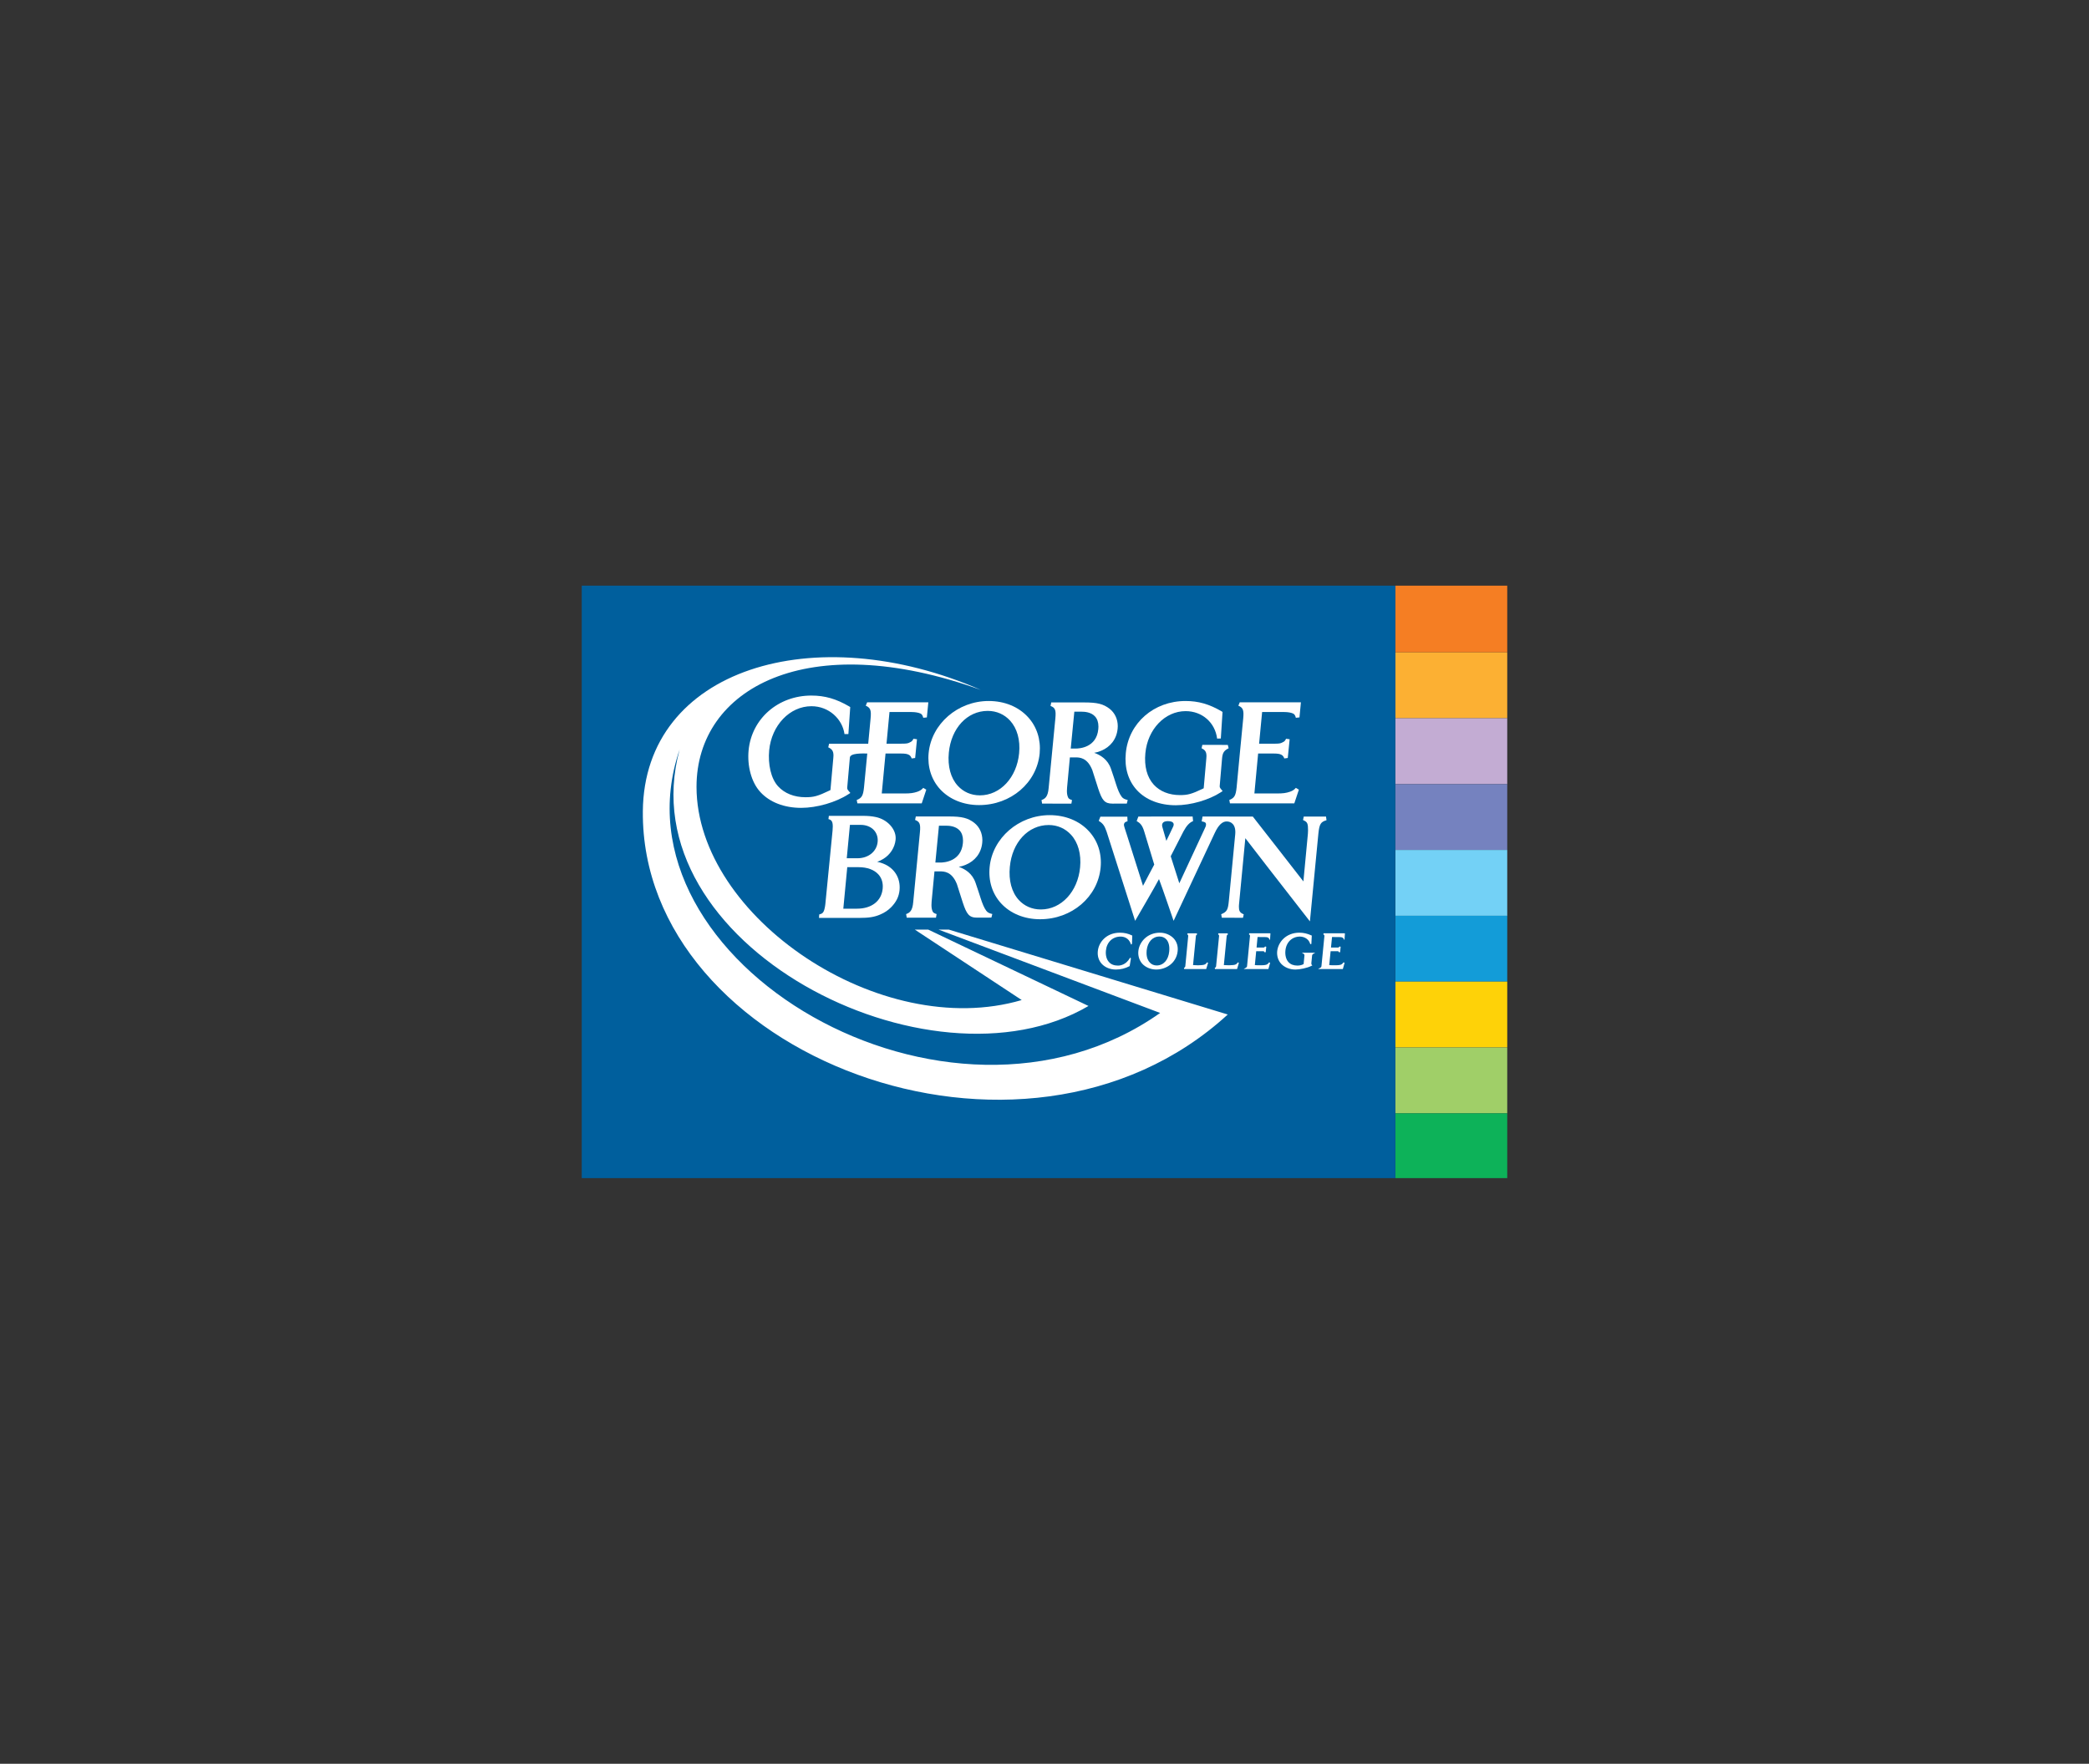 <?xml version="1.0" encoding="utf-8"?>
<!-- Generator: Adobe Illustrator 16.0.4, SVG Export Plug-In . SVG Version: 6.00 Build 0)  -->
<!DOCTYPE svg PUBLIC "-//W3C//DTD SVG 1.1//EN" "http://www.w3.org/Graphics/SVG/1.1/DTD/svg11.dtd">
<svg version="1.1" id="Layer_1" xmlns="http://www.w3.org/2000/svg" xmlns:xlink="http://www.w3.org/1999/xlink" x="0px" y="0px"
	 width="273.601px" height="231px" viewBox="0 0 273.601 231" enable-background="new 0 0 273.601 231" xml:space="preserve">
<rect x="0" y="0" width="273.601" height="231" fill="#333333" stroke="none"/>
<g>
	<g>
		<g>
			<g>
				<g>
					<defs>
						<rect id="SVGID_14_" x="76.192" y="76.703" width="121.215" height="77.594"/>
					</defs>
					<clipPath id="SVGID_1_">
						<use xlink:href="#SVGID_14_"  overflow="visible"/>
					</clipPath>
					<rect x="182.747" y="76.703" clip-path="url(#SVGID_1_)" fill="#F57E23" width="14.713" height="8.736"/>
				</g>
			</g>
		</g>
		<g>
			<g>
				<g>
					<defs>
						<rect id="SVGID_16_" x="76.192" y="76.703" width="121.215" height="77.594"/>
					</defs>
					<clipPath id="SVGID_2_">
						<use xlink:href="#SVGID_16_"  overflow="visible"/>
					</clipPath>
					<rect x="182.747" y="85.441" clip-path="url(#SVGID_2_)" fill="#FCB033" width="14.713" height="8.623"/>
				</g>
			</g>
		</g>
		<g>
			<g>
				<g>
					<defs>
						<rect id="SVGID_18_" x="76.192" y="76.703" width="121.215" height="77.594"/>
					</defs>
					<clipPath id="SVGID_3_">
						<use xlink:href="#SVGID_18_"  overflow="visible"/>
					</clipPath>
					<rect x="182.747" y="94.064" clip-path="url(#SVGID_3_)" fill="#C3ACD3" width="14.713" height="8.625"/>
				</g>
			</g>
		</g>
		<g>
			<g>
				<g>
					<defs>
						<rect id="SVGID_20_" x="76.192" y="76.703" width="121.215" height="77.594"/>
					</defs>
					<clipPath id="SVGID_4_">
						<use xlink:href="#SVGID_20_"  overflow="visible"/>
					</clipPath>
					<rect x="182.747" y="102.689" clip-path="url(#SVGID_4_)" fill="#7582BF" width="14.713" height="8.625"/>
				</g>
			</g>
		</g>
		<g>
			<g>
				<g>
					<defs>
						<rect id="SVGID_22_" x="76.192" y="76.703" width="121.215" height="77.594"/>
					</defs>
					<clipPath id="SVGID_5_">
						<use xlink:href="#SVGID_22_"  overflow="visible"/>
					</clipPath>
					<rect x="182.747" y="111.314" clip-path="url(#SVGID_5_)" fill="#73D1F6" width="14.713" height="8.623"/>
				</g>
			</g>
		</g>
		<g>
			<g>
				<g>
					<defs>
						<rect id="SVGID_24_" x="76.192" y="76.703" width="121.215" height="77.594"/>
					</defs>
					<clipPath id="SVGID_6_">
						<use xlink:href="#SVGID_24_"  overflow="visible"/>
					</clipPath>
					<rect x="182.747" y="119.938" clip-path="url(#SVGID_6_)" fill="#139CD8" width="14.713" height="8.625"/>
				</g>
			</g>
		</g>
		<g>
			<g>
				<g>
					<defs>
						<rect id="SVGID_26_" x="76.192" y="76.703" width="121.215" height="77.594"/>
					</defs>
					<clipPath id="SVGID_7_">
						<use xlink:href="#SVGID_26_"  overflow="visible"/>
					</clipPath>
					<rect x="182.747" y="128.562" clip-path="url(#SVGID_7_)" fill="#FED208" width="14.713" height="8.621"/>
				</g>
			</g>
		</g>
		<g>
			<g>
				<g>
					<defs>
						<rect id="SVGID_28_" x="76.192" y="76.703" width="121.215" height="77.594"/>
					</defs>
					<clipPath id="SVGID_8_">
						<use xlink:href="#SVGID_28_"  overflow="visible"/>
					</clipPath>
					<rect x="182.747" y="137.184" clip-path="url(#SVGID_8_)" fill="#A0CF68" width="14.713" height="8.627"/>
				</g>
			</g>
		</g>
		<g>
			<g>
				<g>
					<defs>
						<rect id="SVGID_30_" x="76.192" y="76.703" width="121.215" height="77.594"/>
					</defs>
					<clipPath id="SVGID_9_">
						<use xlink:href="#SVGID_30_"  overflow="visible"/>
					</clipPath>
					<rect x="182.747" y="145.811" clip-path="url(#SVGID_9_)" fill="#0DB259" width="14.713" height="8.486"/>
				</g>
			</g>
		</g>
		<g>
			<g>
				<g>
					<defs>
						<rect id="SVGID_32_" x="76.192" y="76.703" width="121.215" height="77.594"/>
					</defs>
					<clipPath id="SVGID_10_">
						<use xlink:href="#SVGID_32_"  overflow="visible"/>
					</clipPath>
					<rect x="76.022" y="76.703" clip-path="url(#SVGID_10_)" fill="#005F9D" width="106.725" height="77.594"/>
				</g>
			</g>
		</g>
		<g>
			<g>
				<g>
					<defs>
						<rect id="SVGID_34_" x="76.192" y="76.703" width="121.215" height="77.594"/>
					</defs>
					<clipPath id="SVGID_11_">
						<use xlink:href="#SVGID_34_"  overflow="visible"/>
					</clipPath>
					<path clip-path="url(#SVGID_11_)" fill="#FFFFFF" d="M124.278,121.752h-1.346l29.016,10.912
						c-27.814,19.629-72.451-6.762-62.938-34.49c-6.951,25.479,32.795,45.773,53.553,33.576l-20.982-9.998h-1.76l13.996,9.223
						c-18.535,5.441-42.592-10.883-42.592-27.928c0-12.865,14.496-20.893,37.23-12.693c-21.764-9.498-44.09-2.771-44.26,15.885
						c-0.287,31.861,49.713,51.279,76.609,26.629L124.278,121.752z"/>
				</g>
			</g>
		</g>
		<g>
			<g>
				<g>
					<defs>
						<rect id="SVGID_36_" x="76.192" y="76.703" width="121.215" height="77.594"/>
					</defs>
					<clipPath id="SVGID_12_">
						<use xlink:href="#SVGID_36_"  overflow="visible"/>
					</clipPath>
					<path clip-path="url(#SVGID_12_)" fill="#FFFFFF" d="M134.638,93.916c-1.25-1.361-3.076-2.107-5.154-2.107
						c-4.037,0-7.49,2.992-7.859,6.812c-0.172,1.816,0.361,3.498,1.502,4.742c1.227,1.332,3.059,2.078,5.107,2.078
						c4.162,0,7.562-2.916,7.934-6.766C136.337,96.867,135.798,95.174,134.638,93.916 M128.339,104.166
						c-1.166,0-2.168-0.457-2.893-1.25c-0.93-1.01-1.348-2.553-1.176-4.34c0.305-3.199,2.402-5.471,5.094-5.471
						c1.168,0,2.182,0.463,2.926,1.271c0.93,1.02,1.355,2.537,1.186,4.279C133.171,101.826,131.013,104.166,128.339,104.166"/>
				</g>
			</g>
		</g>
		<g>
			<g>
				<g>
					<defs>
						<rect id="SVGID_38_" x="76.192" y="76.703" width="121.215" height="77.594"/>
					</defs>
					<clipPath id="SVGID_13_">
						<use xlink:href="#SVGID_38_"  overflow="visible"/>
					</clipPath>
					<path clip-path="url(#SVGID_13_)" fill="#FFFFFF" d="M140.708,93.209h0.951c0.354,0,1.225,0.039,1.752,0.615
						c0.301,0.326,0.453,0.777,0.453,1.34c0,0.104-0.008,0.217-0.018,0.332c-0.23,2.418-2.486,2.541-2.943,2.541h-0.666
						C140.271,97.715,140.681,93.482,140.708,93.209 M145.509,100.695c-0.426-1.248-1.381-1.811-2.205-2.098
						c0.336-0.064,0.551-0.115,0.92-0.271c1.184-0.49,2.023-1.498,2.154-2.885c0.01-0.111,0.018-0.221,0.018-0.33
						c0-0.914-0.375-1.734-1.062-2.279c-0.836-0.641-1.617-0.834-3.336-0.834h-4.314l-0.094,0.459
						c0.566,0.221,0.75,0.463,0.631,1.646l-0.875,9.084c-0.1,1.172-0.459,1.418-0.939,1.598l0.078,0.461l3.836,0.01l0.082-0.471
						c-0.268-0.09-0.434-0.17-0.498-0.316c-0.105-0.217-0.17-0.48-0.17-0.865c0-0.145,0.012-0.301,0.023-0.463
						c0,0,0.303-3.24,0.367-3.947h0.699c0.566,0,1.578,0.012,2.236,1.658l0.77,2.414c0.51,1.539,0.83,1.984,1.881,1.984l1.869-0.004
						l0.119-0.465c-0.395-0.105-0.604-0.191-0.785-0.424c-0.287-0.369-0.529-0.98-0.738-1.637l-0.283-0.887L145.509,100.695z"/>
				</g>
			</g>
		</g>
		<g>
			<g>
				<g>
					<defs>
						<rect id="SVGID_40_" x="76.192" y="76.703" width="121.215" height="77.594"/>
					</defs>
					<clipPath id="SVGID_15_">
						<use xlink:href="#SVGID_40_"  overflow="visible"/>
					</clipPath>
					<path clip-path="url(#SVGID_15_)" fill="#FFFFFF" d="M122.976,108.141h0.953c0.35,0,1.219,0.039,1.748,0.615
						c0.299,0.328,0.451,0.775,0.451,1.338c0,0.105-0.006,0.219-0.016,0.332c-0.232,2.418-2.49,2.541-2.941,2.541h-0.664
						C122.54,112.648,122.944,108.416,122.976,108.141 M127.774,115.629c-0.428-1.252-1.375-1.811-2.201-2.102
						c0.336-0.061,0.547-0.113,0.918-0.27c1.186-0.492,2.023-1.498,2.156-2.885c0.01-0.113,0.018-0.219,0.018-0.328
						c0-0.916-0.377-1.736-1.062-2.277c-0.838-0.643-1.617-0.836-3.338-0.836h-4.318l-0.094,0.457
						c0.566,0.221,0.75,0.465,0.629,1.645l-0.871,9.084c-0.096,1.178-0.459,1.424-0.936,1.6l0.084,0.471h3.828l0.084-0.471
						c-0.271-0.092-0.438-0.172-0.506-0.318c-0.107-0.217-0.168-0.484-0.168-0.861c0-0.154,0.008-0.309,0.021-0.465
						c0,0,0.307-3.242,0.373-3.949h0.693c0.572,0,1.582,0.014,2.242,1.658l0.77,2.414c0.508,1.537,0.828,1.988,1.887,1.988
						l1.863-0.008l0.121-0.465c-0.398-0.102-0.607-0.189-0.787-0.422c-0.287-0.371-0.527-0.986-0.738-1.641l-0.287-0.889
						L127.774,115.629z"/>
				</g>
			</g>
		</g>
		<g>
			<g>
				<g>
					<defs>
						<rect id="SVGID_42_" x="76.192" y="76.703" width="121.215" height="77.594"/>
					</defs>
					<clipPath id="SVGID_17_">
						<use xlink:href="#SVGID_42_"  overflow="visible"/>
					</clipPath>
					<path clip-path="url(#SVGID_17_)" fill="#FFFFFF" d="M160.058,99.309c0.07-0.744,0.266-1.008,0.857-1.311l-0.105-0.438
						l-3.338-0.004l-0.098,0.447c0.434,0.199,0.645,0.447,0.639,1.027c0,0.096-0.008,0.195-0.018,0.309c0,0-0.301,3.443-0.344,3.896
						c-0.043,0.025-0.094,0.053-0.094,0.053c-1.498,0.715-1.992,0.844-3.016,0.844c-1.414,0-2.613-0.479-3.422-1.357
						c-0.902-0.988-1.271-2.426-1.107-4.143c0.295-3.119,2.562-5.496,5.271-5.496c2.191,0,3.865,1.521,4.125,3.594l0.486-0.008
						l0.223-3.475l-0.117-0.082c-1.627-0.949-3.045-1.355-4.73-1.355c-4.148,0-7.451,2.881-7.822,6.828
						c-0.189,1.932,0.324,3.617,1.455,4.846c1.168,1.275,2.98,1.979,5.094,1.979c1.971,0,4.346-0.686,5.908-1.707l0.227-0.152
						l-0.129-0.15c-0.088-0.111-0.264-0.285-0.258-0.457c0.002-0.057,0.008-0.117,0.014-0.188
						C159.757,102.807,160.058,99.314,160.058,99.309"/>
				</g>
			</g>
		</g>
		<g>
			<g>
				<g>
					<defs>
						<rect id="SVGID_44_" x="76.192" y="76.703" width="121.215" height="77.594"/>
					</defs>
					<clipPath id="SVGID_19_">
						<use xlink:href="#SVGID_44_"  overflow="visible"/>
					</clipPath>
					<path clip-path="url(#SVGID_19_)" fill="#FFFFFF" d="M114.946,110.262c-0.121,1.264-1.211,2.143-2.652,2.143h-1.393
						c0.025-0.285,0.393-4.133,0.416-4.373h1.41c0.709,0,1.322,0.244,1.734,0.689c0.322,0.355,0.496,0.818,0.496,1.326
						C114.958,110.115,114.954,110.189,114.946,110.262 M110.968,113.572h1.475c1.143,0,2.045,0.338,2.596,0.941
						c0.381,0.414,0.582,0.959,0.582,1.574c0,0.104-0.006,0.203-0.014,0.301c-0.156,1.617-1.449,2.621-3.371,2.621h-1.785
						C110.479,118.719,110.944,113.816,110.968,113.572 M112.546,120.217c1.23,0,1.973-0.109,2.742-0.445
						c0.547-0.23,1.035-0.547,1.453-0.979c0.645-0.668,0.994-1.369,1.076-2.223c0.012-0.115,0.016-0.229,0.016-0.346
						c0-1.525-0.91-2.74-2.441-3.221c-0.188-0.061-0.295-0.09-0.502-0.131c0.277-0.104,0.484-0.188,0.814-0.393
						c0.871-0.529,1.488-1.463,1.594-2.498c0.01-0.076,0.01-0.156,0.01-0.234c0-1.211-1.113-2.43-2.604-2.742
						c-0.52-0.105-0.963-0.158-1.84-0.158h-4.307l-0.053,0.43c0.367,0.098,0.566,0.264,0.566,0.963c0,0.156-0.01,0.338-0.029,0.551
						l-0.941,9.586c-0.021,0.219-0.045,0.34-0.076,0.496c-0.135,0.697-0.338,0.793-0.727,0.889l-0.033,0.455H112.546
						L112.546,120.217z"/>
				</g>
			</g>
		</g>
		<g>
			<g>
				<g>
					<defs>
						<rect id="SVGID_46_" x="76.192" y="76.703" width="121.215" height="77.594"/>
					</defs>
					<clipPath id="SVGID_21_">
						<use xlink:href="#SVGID_46_"  overflow="visible"/>
					</clipPath>
					<path clip-path="url(#SVGID_21_)" fill="#FFFFFF" d="M144.942,108.941l3.727,11.658c0,0,2.664-4.562,3.127-5.465
						c0.361,0.918,1.914,5.465,1.914,5.465l5.373-11.471c0.506-1.094,1.018-1.545,1.578-1.545c0.564,0,1.24,0.385,1.119,1.682
						l-0.834,8.705c-0.113,1.164-0.234,1.451-1.004,1.766l0.086,0.457l2.771,0.01l0.098-0.451c-0.324-0.148-0.432-0.236-0.527-0.404
						c-0.084-0.172-0.107-0.311-0.107-0.596c0-0.186,0.01-0.252,0.045-0.621c0.416-4.252,0.689-7.291,0.797-8.354
						c0.596,0.785,4.779,6.189,8.459,10.898l1.107-11.482c0.133-1.311,0.33-1.553,1.066-1.77l-0.064-0.477h-2.918l-0.092,0.455
						c0.365,0.16,0.482,0.275,0.557,0.455c0.082,0.188,0.098,0.516,0.098,0.893c0,0.145-0.008,0.289-0.018,0.432
						c0,0-0.438,4.672-0.59,6.258c-0.498-0.658-6.627-8.496-6.627-8.496l-6.582-0.002l-0.113,0.629
						c0.496,0.098,0.592,0.195,0.562,0.48c-0.012,0.127-0.002,0.131-0.168,0.477c0,0.004-2.467,5.303-3.324,7.154
						c-0.271-0.877-1.078-3.383-1.125-3.537c0.086-0.17,1.668-3.256,1.668-3.256c0.404-0.75,0.799-1.17,1.26-1.346l-0.059-0.604
						l-7.107,0.006l-0.223,0.588c0.43,0.258,0.73,0.502,0.988,1.361c0,0,1.131,3.74,1.314,4.34
						c-0.553,1.061-1.078,2.012-1.469,2.783c-0.305-0.947-2.111-6.666-2.111-6.666c-0.111-0.371-0.404-1.182-0.391-1.326
						c0.016-0.17,0.049-0.361,0.473-0.457l-0.023-0.605h-3.533l-0.213,0.541l0.039,0.031
						C144.624,107.953,144.71,108.359,144.942,108.941 M152.229,108.283c-0.08-0.303-0.023-0.74,0.717-0.74
						c0.734,0,0.877,0.318,0.715,0.695c-0.137,0.318-0.902,1.885-0.902,1.885S152.308,108.592,152.229,108.283"/>
				</g>
			</g>
		</g>
		<g>
			<g>
				<g>
					<defs>
						<rect id="SVGID_48_" x="76.192" y="76.703" width="121.215" height="77.594"/>
					</defs>
					<clipPath id="SVGID_23_">
						<use xlink:href="#SVGID_48_"  overflow="visible"/>
					</clipPath>
					<path clip-path="url(#SVGID_23_)" fill="#FFFFFF" d="M162.499,97.49l0.328-3.391c0.109-1.129-0.043-1.416-0.635-1.678
						l0.18-0.443h8.012l-0.189,1.98l-0.471,0.049c-0.092-0.336-0.184-0.463-0.359-0.553c-0.238-0.123-0.703-0.201-1.154-0.201
						h-2.908c-0.025,0.297-0.361,3.826-0.395,4.148h1.938c0.645,0,0.869-0.025,1.115-0.168c0.291-0.129,0.342-0.219,0.48-0.477
						l0.467,0.062l-0.246,2.453l-0.459,0.061c-0.053-0.227-0.246-0.441-0.414-0.5c-0.189-0.092-0.426-0.146-1.072-0.146h-1.936
						c-0.027,0.287-0.459,4.9-0.49,5.234h2.941c0.844,0,1.209-0.062,1.689-0.219c0.279-0.092,0.551-0.221,0.801-0.516l0.395,0.234
						l-0.598,1.795h-8.428l-0.086-0.439c0.643-0.264,0.844-0.527,0.959-1.656c0,0,0.396-4.166,0.426-4.506L162.499,97.49z"/>
				</g>
			</g>
		</g>
		<g>
			<g>
				<g>
					<defs>
						<rect id="SVGID_50_" x="76.192" y="76.703" width="121.215" height="77.594"/>
					</defs>
					<clipPath id="SVGID_25_">
						<use xlink:href="#SVGID_50_"  overflow="visible"/>
					</clipPath>
					<path clip-path="url(#SVGID_25_)" fill="#FFFFFF" d="M142.622,108.867c-1.242-1.359-3.076-2.109-5.145-2.109
						c-4.043,0-7.5,2.992-7.863,6.811c-0.176,1.818,0.359,3.502,1.498,4.74c1.225,1.336,3.057,2.082,5.109,2.082
						c4.162,0,7.562-2.918,7.93-6.764C144.327,111.816,143.784,110.123,142.622,108.867 M136.323,119.111
						c-1.16,0-2.164-0.451-2.891-1.244c-0.93-1.018-1.344-2.559-1.17-4.342c0.299-3.199,2.395-5.473,5.09-5.473
						c1.168,0,2.178,0.467,2.922,1.273c0.934,1.018,1.355,2.539,1.189,4.277C141.159,116.775,139.001,119.111,136.323,119.111"/>
				</g>
			</g>
		</g>
		<g>
			<g>
				<g>
					<defs>
						<rect id="SVGID_52_" x="76.192" y="76.703" width="121.215" height="77.594"/>
					</defs>
					<clipPath id="SVGID_27_">
						<use xlink:href="#SVGID_52_"  overflow="visible"/>
					</clipPath>
					<path clip-path="url(#SVGID_27_)" fill="#FFFFFF" d="M113.589,98.684c-0.635,0-2.283-0.082-2.283,0.57
						c0,0.006-0.332,3.762-0.332,3.762c-0.008,0.078-0.012,0.143-0.014,0.199c-0.004,0.184,0.18,0.367,0.277,0.48l0.137,0.158
						l-0.244,0.158c-1.645,1.074-4.137,1.793-6.201,1.793c-2.215,0-4.123-0.734-5.35-2.078c-1.186-1.289-1.725-3.432-1.533-5.457
						c0.4-4.146,3.867-7.172,8.219-7.172c1.773,0,3.256,0.428,4.965,1.426l0.127,0.086l-0.24,3.527l-0.51,0.008
						c-0.275-1.967-2.033-3.652-4.328-3.652c-2.844,0-5.221,2.498-5.537,5.773c-0.17,1.803,0.217,3.688,1.168,4.721
						c0.848,0.922,2.104,1.426,3.59,1.426c1.072,0,1.592-0.133,3.164-0.887c0,0,0.053-0.027,0.102-0.055
						c0.045-0.477,0.375-4.191,0.375-4.191c0.012-0.117,0.02-0.221,0.02-0.322c0.006-0.609-0.221-0.871-0.682-1.08l0.107-0.471
						l5.125,0.006l0.312-3.312c0.111-1.129-0.041-1.414-0.635-1.68l0.184-0.441h8.014l-0.193,1.98l-0.471,0.047
						c-0.094-0.334-0.18-0.463-0.357-0.551c-0.246-0.125-0.709-0.201-1.158-0.201h-2.908c-0.027,0.295-0.359,3.824-0.391,4.145
						h1.932c0.641,0,0.865-0.023,1.117-0.166c0.287-0.129,0.342-0.219,0.482-0.475l0.461,0.061l-0.24,2.453l-0.459,0.062
						c-0.055-0.23-0.244-0.443-0.41-0.5c-0.193-0.094-0.43-0.148-1.076-0.148h-1.934c-0.023,0.287-0.461,4.9-0.494,5.234h2.949
						c0.84,0,1.203-0.062,1.684-0.217c0.277-0.094,0.557-0.223,0.803-0.516l0.396,0.234l-0.596,1.795h-8.426l-0.09-0.439
						c0.643-0.264,0.84-0.527,0.955-1.656C113.161,103.121,113.556,99.023,113.589,98.684"/>
				</g>
			</g>
		</g>
		<g>
			<g>
				<g>
					<defs>
						<rect id="SVGID_54_" x="76.192" y="76.703" width="121.215" height="77.594"/>
					</defs>
					<clipPath id="SVGID_29_">
						<use xlink:href="#SVGID_54_"  overflow="visible"/>
					</clipPath>
					<path clip-path="url(#SVGID_29_)" fill="#FFFFFF" d="M143.782,124.582c-0.061,0.635,0.115,1.211,0.518,1.652
						c0.432,0.467,1.104,0.746,1.836,0.746c0.643,0,1.242-0.15,1.785-0.436l0.033-0.018l0.004-0.035
						c0.184-1.012,0.184-1.012,0.107-1.039l-0.059-0.018l-0.031,0.053c-0.514,0.881-1.25,0.975-1.551,0.975
						c-0.498,0-0.9-0.15-1.172-0.457c-0.324-0.344-0.467-0.893-0.408-1.504c0.104-1.098,0.869-1.838,1.92-1.838
						c0.375,0,1.057,0.127,1.346,0.971l0.018,0.062l0.07-0.014c0.07-0.018,0.07-0.018,0.096-1.105l0.002-0.047l-0.043-0.02
						c-0.502-0.244-1.008-0.357-1.578-0.357C144.923,122.154,143.896,123.377,143.782,124.582"/>
				</g>
			</g>
		</g>
		<g>
			<g>
				<g>
					<defs>
						<rect id="SVGID_56_" x="76.192" y="76.703" width="121.215" height="77.594"/>
					</defs>
					<clipPath id="SVGID_31_">
						<use xlink:href="#SVGID_56_"  overflow="visible"/>
					</clipPath>
					<path clip-path="url(#SVGID_31_)" fill="#FFFFFF" d="M149.097,124.523c-0.074,0.631,0.104,1.23,0.496,1.684
						c0.43,0.473,1.088,0.76,1.803,0.771c1.27,0.014,2.66-0.799,2.84-2.379c0.078-0.648-0.1-1.227-0.492-1.672
						c-0.434-0.471-1.1-0.766-1.785-0.773C150.272,122.133,149.228,123.361,149.097,124.523 M151.858,122.654
						c0.365,0,0.674,0.129,0.904,0.381c0.312,0.346,0.441,0.91,0.371,1.588c-0.105,1.105-0.754,1.822-1.641,1.822
						c-0.359,0-0.678-0.137-0.91-0.396c-0.201-0.217-0.416-0.596-0.416-1.252c0-0.102,0.004-0.211,0.016-0.332
						C150.304,123.363,150.96,122.654,151.858,122.654"/>
				</g>
			</g>
		</g>
		<g>
			<g>
				<g>
					<defs>
						<rect id="SVGID_58_" x="76.192" y="76.703" width="121.215" height="77.594"/>
					</defs>
					<clipPath id="SVGID_33_">
						<use xlink:href="#SVGID_58_"  overflow="visible"/>
					</clipPath>
					<path clip-path="url(#SVGID_33_)" fill="#FFFFFF" d="M155.534,122.229l-0.035,0.146c0.096,0.047,0.129,0.113,0.123,0.223
						l-0.379,3.934c-0.014,0.104-0.066,0.182-0.178,0.232l0.035,0.15h2.879l0.246-0.814l-0.137-0.068
						c-0.227,0.354-0.426,0.359-1.16,0.391c-0.014,0-0.617-0.025-0.617-0.025s-0.027-0.004-0.055-0.004
						c0.014-0.146,0.371-3.777,0.371-3.777c0.012-0.111,0.062-0.188,0.158-0.236l-0.031-0.146h-1.221V122.229L155.534,122.229z
						 M156.474,122.6v-0.002V122.6z"/>
				</g>
			</g>
		</g>
		<g>
			<g>
				<g>
					<defs>
						<rect id="SVGID_60_" x="76.192" y="76.703" width="121.215" height="77.594"/>
					</defs>
					<clipPath id="SVGID_35_">
						<use xlink:href="#SVGID_60_"  overflow="visible"/>
					</clipPath>
					<path clip-path="url(#SVGID_35_)" fill="#FFFFFF" d="M159.571,122.229l-0.031,0.146c0.098,0.047,0.135,0.113,0.125,0.225
						l-0.389,3.932c-0.012,0.104-0.066,0.182-0.178,0.232l0.033,0.152h2.891l0.238-0.814l-0.133-0.07
						c-0.23,0.357-0.426,0.359-1.168,0.387c-0.01,0-0.619-0.021-0.619-0.021s-0.023-0.004-0.049-0.004
						c0.016-0.146,0.369-3.777,0.369-3.777c0.014-0.115,0.062-0.188,0.162-0.236l-0.033-0.146h-1.221v-0.002h0.002V122.229z"/>
				</g>
			</g>
		</g>
		<g>
			<g>
				<g>
					<defs>
						<rect id="SVGID_62_" x="76.192" y="76.703" width="121.215" height="77.594"/>
					</defs>
					<clipPath id="SVGID_37_">
						<use xlink:href="#SVGID_62_"  overflow="visible"/>
					</clipPath>
					<path clip-path="url(#SVGID_37_)" fill="#FFFFFF" d="M166.319,122.229h-2.703l-0.033,0.146
						c0.098,0.051,0.143,0.123,0.129,0.225l-0.383,3.932c-0.016,0.119-0.078,0.17-0.191,0.234l-0.25,0.15h3.236l0.227-0.814
						l-0.129-0.07c-0.254,0.365-0.482,0.375-1.004,0.387h-0.08c-0.305,0.014-0.629-0.008-0.787-0.023
						c0.016-0.129,0.164-1.695,0.176-1.818h0.947c0.053,0,0.129,0.076,0.146,0.139l0.152-0.008l0.074-0.711l-0.15-0.039
						c-0.031,0.061-0.133,0.141-0.189,0.141h-0.932c0.012-0.135,0.119-1.268,0.131-1.381c0.119,0.002,1.072,0.012,1.072,0.012
						c0.244,0.014,0.35,0.062,0.439,0.205l0.119,0.201l0.057-0.902h-0.078v-0.002h0.004V122.229z"/>
				</g>
			</g>
		</g>
		<g>
			<g>
				<g>
					<defs>
						<rect id="SVGID_64_" x="76.192" y="76.703" width="121.215" height="77.594"/>
					</defs>
					<clipPath id="SVGID_39_">
						<use xlink:href="#SVGID_64_"  overflow="visible"/>
					</clipPath>
					<path clip-path="url(#SVGID_39_)" fill="#FFFFFF" d="M167.276,124.582c-0.059,0.633,0.125,1.209,0.521,1.646
						c0.439,0.467,1.117,0.752,1.859,0.752c0.572,0,1.557-0.193,2.135-0.496l0.092-0.045l-0.084-0.078
						c-0.018-0.018-0.059-0.107-0.051-0.203l0.098-0.992c0.01-0.113,0.062-0.188,0.17-0.248l0.244-0.141h-1.754l0.229,0.141
						c0.078,0.043,0.109,0.102,0.109,0.189c0,0.014,0,0.027,0,0.045c0,0-0.102,1.035-0.107,1.115
						c-0.291,0.164-0.631,0.193-0.809,0.193c-0.506,0-0.895-0.15-1.176-0.455c-0.312-0.342-0.461-0.893-0.4-1.508
						c0.105-1.1,0.873-1.836,1.908-1.836c0.115,0,1.076,0.027,1.346,0.99l0.145-0.018l0.057-1.105l-0.049-0.018
						c-0.539-0.242-1.041-0.359-1.576-0.359C168.437,122.154,167.403,123.377,167.276,124.582"/>
				</g>
			</g>
		</g>
		<g>
			<g>
				<g>
					<defs>
						<rect id="SVGID_66_" x="76.192" y="76.703" width="121.215" height="77.594"/>
					</defs>
					<clipPath id="SVGID_41_">
						<use xlink:href="#SVGID_66_"  overflow="visible"/>
					</clipPath>
					<path clip-path="url(#SVGID_41_)" fill="#FFFFFF" d="M176.065,122.229h-2.711l-0.033,0.146
						c0.102,0.051,0.148,0.123,0.139,0.225l-0.387,3.932c-0.012,0.119-0.072,0.174-0.189,0.234l-0.258,0.15h3.248l0.23-0.814
						l-0.133-0.07c-0.26,0.365-0.482,0.375-1.01,0.387h-0.082c-0.295,0.014-0.627-0.01-0.787-0.023
						c0.016-0.129,0.17-1.695,0.182-1.818h0.949c0.053,0,0.131,0.076,0.152,0.139l0.143-0.008l0.068-0.711l-0.139-0.041
						c-0.033,0.062-0.133,0.143-0.193,0.143h-0.932c0.016-0.135,0.119-1.268,0.137-1.381c0.117,0.002,1.064,0.012,1.064,0.012
						c0.244,0.014,0.355,0.062,0.447,0.205l0.121,0.195l0.057-0.896h-0.082L176.065,122.229L176.065,122.229z"/>
				</g>
			</g>
		</g>
	</g>
</g>
</svg>

